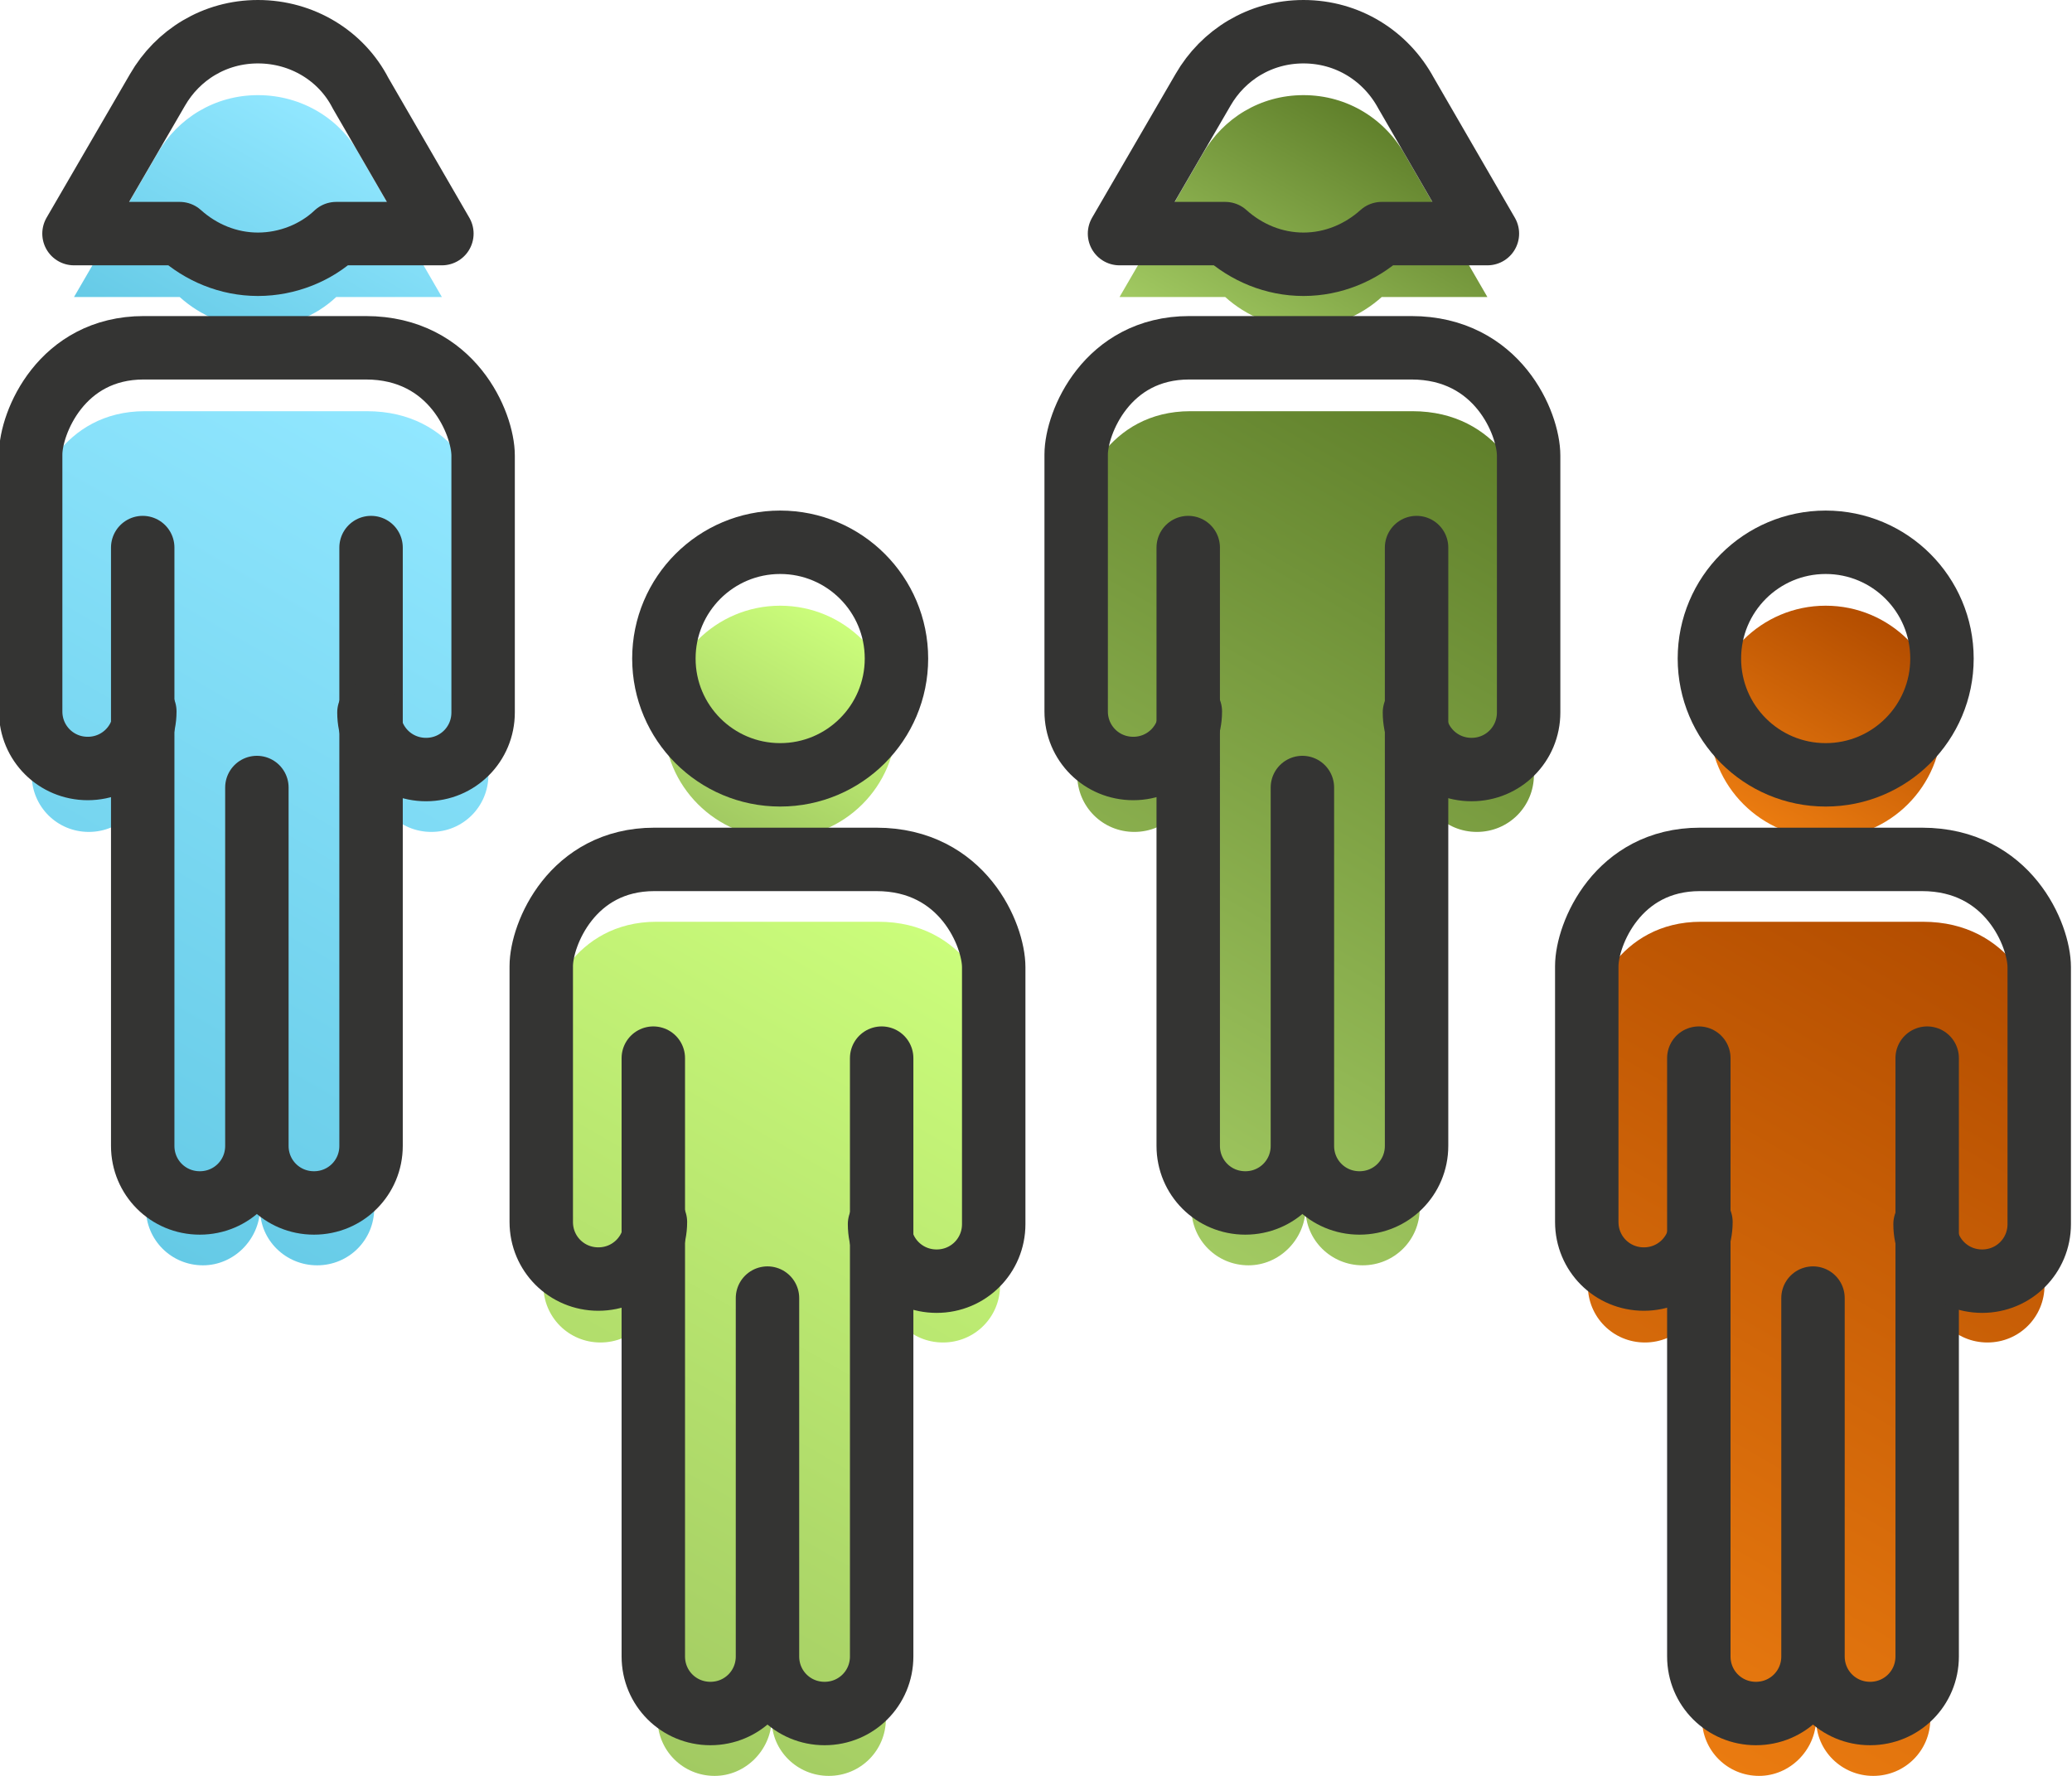 <?xml version="1.0" encoding="utf-8"?>
<!-- Generator: Adobe Illustrator 25.3.1, SVG Export Plug-In . SVG Version: 6.00 Build 0)  -->
<svg version="1.1" id="Layer_1" xmlns="http://www.w3.org/2000/svg" xmlns:xlink="http://www.w3.org/1999/xlink" x="0px" y="0px"
	 viewBox="0 0 196 168" style="enable-background:new 0 0 196 168;" xml:space="preserve">
<style type="text/css">
	.st0{fill:url(#SVGID_1_);}
	.st1{fill:url(#SVGID_2_);}
	.st2{fill:url(#SVGID_3_);}
	.st3{fill:url(#SVGID_4_);}
	.st4{fill:url(#SVGID_5_);}
	.st5{fill:url(#SVGID_6_);}
	.st6{fill:url(#SVGID_7_);}
	.st7{fill:url(#SVGID_8_);}
	.st8{fill:none;stroke:#343433;stroke-width:6;stroke-linecap:round;stroke-linejoin:round;}
</style>
<linearGradient id="SVGID_1_" gradientUnits="userSpaceOnUse" x1="149.253" y1="159.06" x2="189.322" y2="89.658">
	<stop  offset="0" style="stop-color:#EA7B10"/>
	<stop  offset="1" style="stop-color:#B34D00"/>
</linearGradient>
<path class="st0" d="M181.9,87.2l-21,0c-7.8,0-10.7,7.2-10.7,10.1v24.3c0,3,2.4,5.4,5.4,5.4c3,0,5.4-2.4,5.4-5.4v41
	c0,3,2.4,5.4,5.4,5.4c2.9,0,5.3-2.4,5.4-5.3c0,2.9,2.4,5.3,5.4,5.3l0,0c3,0,5.4-2.4,5.4-5.4v-41c0,3,2.4,5.4,5.4,5.4
	c3,0,5.4-2.4,5.4-5.4V97.4C193,94.5,190.2,87.2,181.9,87.2z"/>
<linearGradient id="SVGID_2_" gradientUnits="userSpaceOnUse" x1="167.162" y1="77.878" x2="178.164" y2="58.821">
	<stop  offset="0" style="stop-color:#EA7B10"/>
	<stop  offset="1" style="stop-color:#B34D00"/>
</linearGradient>
<circle class="st1" cx="172.7" cy="68.3" r="11"/>
<linearGradient id="SVGID_3_" gradientUnits="userSpaceOnUse" x1="100.931" y1="110.711" x2="141" y2="41.309">
	<stop  offset="0" style="stop-color:#A2CA62"/>
	<stop  offset="1" style="stop-color:#60802B"/>
</linearGradient>
<path class="st2" d="M133.6,38.9l-21,0c-7.8,0-10.7,7.2-10.7,10.1v24.3c0,3,2.4,5.4,5.4,5.4c3,0,5.4-2.4,5.4-5.4v41
	c0,3,2.4,5.4,5.4,5.4h0c2.9,0,5.3-2.4,5.4-5.3c0,2.9,2.4,5.3,5.4,5.3c3,0,5.4-2.4,5.4-5.4v-41c0,3,2.4,5.4,5.4,5.4s5.4-2.4,5.4-5.4
	V49.1C144.7,46.1,141.8,38.9,133.6,38.9z"/>
<linearGradient id="SVGID_4_" gradientUnits="userSpaceOnUse" x1="118.915" y1="35.639" x2="132.274" y2="12.499">
	<stop  offset="0" style="stop-color:#A2CA62"/>
	<stop  offset="1" style="stop-color:#60802B"/>
</linearGradient>
<path class="st3" d="M130.7,28.1h10L133,14.8l0,0c-1.9-3.5-5.5-5.8-9.7-5.8c-4.1,0-7.6,2.2-9.5,5.5l0,0l-7.9,13.6h10
	c2,1.8,4.6,2.9,7.4,2.9S128.7,29.9,130.7,28.1z"/>
<linearGradient id="SVGID_5_" gradientUnits="userSpaceOnUse" x1="50.402" y1="159.06" x2="90.472" y2="89.658">
	<stop  offset="0" style="stop-color:#A2CA62"/>
	<stop  offset="1" style="stop-color:#CBFD7B"/>
</linearGradient>
<path class="st4" d="M83.1,87.2l-21,0c-7.8,0-10.7,7.2-10.7,10.1v24.3c0,3,2.4,5.4,5.4,5.4c3,0,5.4-2.4,5.4-5.4v41
	c0,3,2.4,5.4,5.4,5.4c2.9,0,5.3-2.4,5.4-5.3c0,2.9,2.4,5.3,5.4,5.3c3,0,5.4-2.4,5.4-5.4v-41c0,3,2.4,5.4,5.4,5.4
	c3,0,5.4-2.4,5.4-5.4V97.4C94.1,94.5,91.3,87.2,83.1,87.2z"/>
<linearGradient id="SVGID_6_" gradientUnits="userSpaceOnUse" x1="68.311" y1="77.878" x2="79.313" y2="58.821">
	<stop  offset="0" style="stop-color:#A2CA62"/>
	<stop  offset="1" style="stop-color:#CBFD7B"/>
</linearGradient>
<circle class="st5" cx="73.8" cy="68.3" r="11"/>
<linearGradient id="SVGID_7_" gradientUnits="userSpaceOnUse" x1="2.081" y1="110.711" x2="42.15" y2="41.309">
	<stop  offset="0" style="stop-color:#65CAE6"/>
	<stop  offset="1" style="stop-color:#91E7FF"/>
</linearGradient>
<path class="st6" d="M34.7,38.9l-21,0C5.9,38.9,3,46.1,3,49v24.3c0,3,2.4,5.4,5.4,5.4c3,0,5.4-2.4,5.4-5.4v41c0,3,2.4,5.4,5.4,5.4
	c2.9,0,5.3-2.4,5.4-5.3c0,2.9,2.4,5.3,5.4,5.3l0,0c3,0,5.4-2.4,5.4-5.4v-41c0,3,2.4,5.4,5.4,5.4c3,0,5.4-2.4,5.4-5.4V49.1
	C45.8,46.1,43,38.9,34.7,38.9z"/>
<linearGradient id="SVGID_8_" gradientUnits="userSpaceOnUse" x1="20.064" y1="35.639" x2="33.424" y2="12.499">
	<stop  offset="0" style="stop-color:#65CAE6"/>
	<stop  offset="1" style="stop-color:#91E7FF"/>
</linearGradient>
<path class="st7" d="M31.8,28.1h10l-7.7-13.3l0,0C32.3,11.3,28.6,9,24.4,9c-4.1,0-7.6,2.2-9.5,5.5l0,0L7,28.1h10
	c2,1.8,4.6,2.9,7.4,2.9S29.9,29.9,31.8,28.1z"/>
<path class="st8" d="M182.3,100.1v56.6c0,3-2.4,5.4-5.4,5.4l0,0c-3,0-5.4-2.4-5.4-5.4l0-33.9l0,33.9c0,3-2.4,5.4-5.4,5.4h0
	c-3,0-5.4-2.4-5.4-5.4v-56.6"/>
<path class="st8" d="M160.9,115.6c0,3-2.4,5.4-5.4,5.4h0c-3,0-5.4-2.4-5.4-5.4V91.4c0-3,2.9-10.1,10.7-10.1l21,0h0
	c8.2,0,11.1,7.2,11.1,10.2v24.3c0,3-2.4,5.4-5.4,5.4h0c-3,0-5.4-2.4-5.4-5.4"/>
<circle class="st8" cx="172.7" cy="62.3" r="11"/>
<g>
	<path class="st8" d="M134,51.8v56.6c0,3-2.4,5.4-5.4,5.4l0,0c-3,0-5.4-2.4-5.4-5.4l0-33.9l0,33.9c0,3-2.4,5.4-5.4,5.4h0
		c-3,0-5.4-2.4-5.4-5.4V51.8"/>
	<path class="st8" d="M112.6,67.3c0,3-2.4,5.4-5.4,5.4h0c-3,0-5.4-2.4-5.4-5.4V43c0-3,2.9-10.1,10.7-10.1l21,0h0
		c8.2,0,11.1,7.2,11.1,10.2v24.3c0,3-2.4,5.4-5.4,5.4h0c-3,0-5.4-2.4-5.4-5.4"/>
</g>
<path class="st8" d="M130.7,22.1h10L133,8.8l0,0c-1.9-3.5-5.5-5.8-9.7-5.8c-4.1,0-7.6,2.2-9.5,5.5l0,0l-7.9,13.6h10
	c2,1.8,4.6,2.9,7.4,2.9S128.7,23.9,130.7,22.1z"/>
<path class="st8" d="M83.4,100.1v56.6c0,3-2.4,5.4-5.4,5.4h0c-3,0-5.4-2.4-5.4-5.4l0-33.9l0,33.9c0,3-2.4,5.4-5.4,5.4h0
	c-3,0-5.4-2.4-5.4-5.4v-56.6"/>
<path class="st8" d="M62,115.6c0,3-2.4,5.4-5.4,5.4h0c-3,0-5.4-2.4-5.4-5.4V91.4c0-3,2.9-10.1,10.7-10.1l21,0h0
	c8.2,0,11.1,7.2,11.1,10.2v24.3c0,3-2.4,5.4-5.4,5.4h0c-3,0-5.4-2.4-5.4-5.4"/>
<circle class="st8" cx="73.8" cy="62.3" r="11"/>
<g>
	<path class="st8" d="M35.1,51.8v56.6c0,3-2.4,5.4-5.4,5.4h0c-3,0-5.4-2.4-5.4-5.4l0-33.9l0,33.9c0,3-2.4,5.4-5.4,5.4h0
		c-3,0-5.4-2.4-5.4-5.4V51.8"/>
	<path class="st8" d="M13.7,67.3c0,3-2.4,5.4-5.4,5.4h0c-3,0-5.4-2.4-5.4-5.4V43c0-3,2.9-10.1,10.7-10.1l21,0h0
		c8.2,0,11.1,7.2,11.1,10.2v24.3c0,3-2.4,5.4-5.4,5.4h0c-3,0-5.4-2.4-5.4-5.4"/>
</g>
<path class="st8" d="M31.8,22.1h10L34.1,8.8l0,0C32.3,5.3,28.6,3,24.4,3c-4.1,0-7.6,2.2-9.5,5.5l0,0L7,22.1h10
	c2,1.8,4.6,2.9,7.4,2.9S29.9,23.9,31.8,22.1z"/>
</svg>
